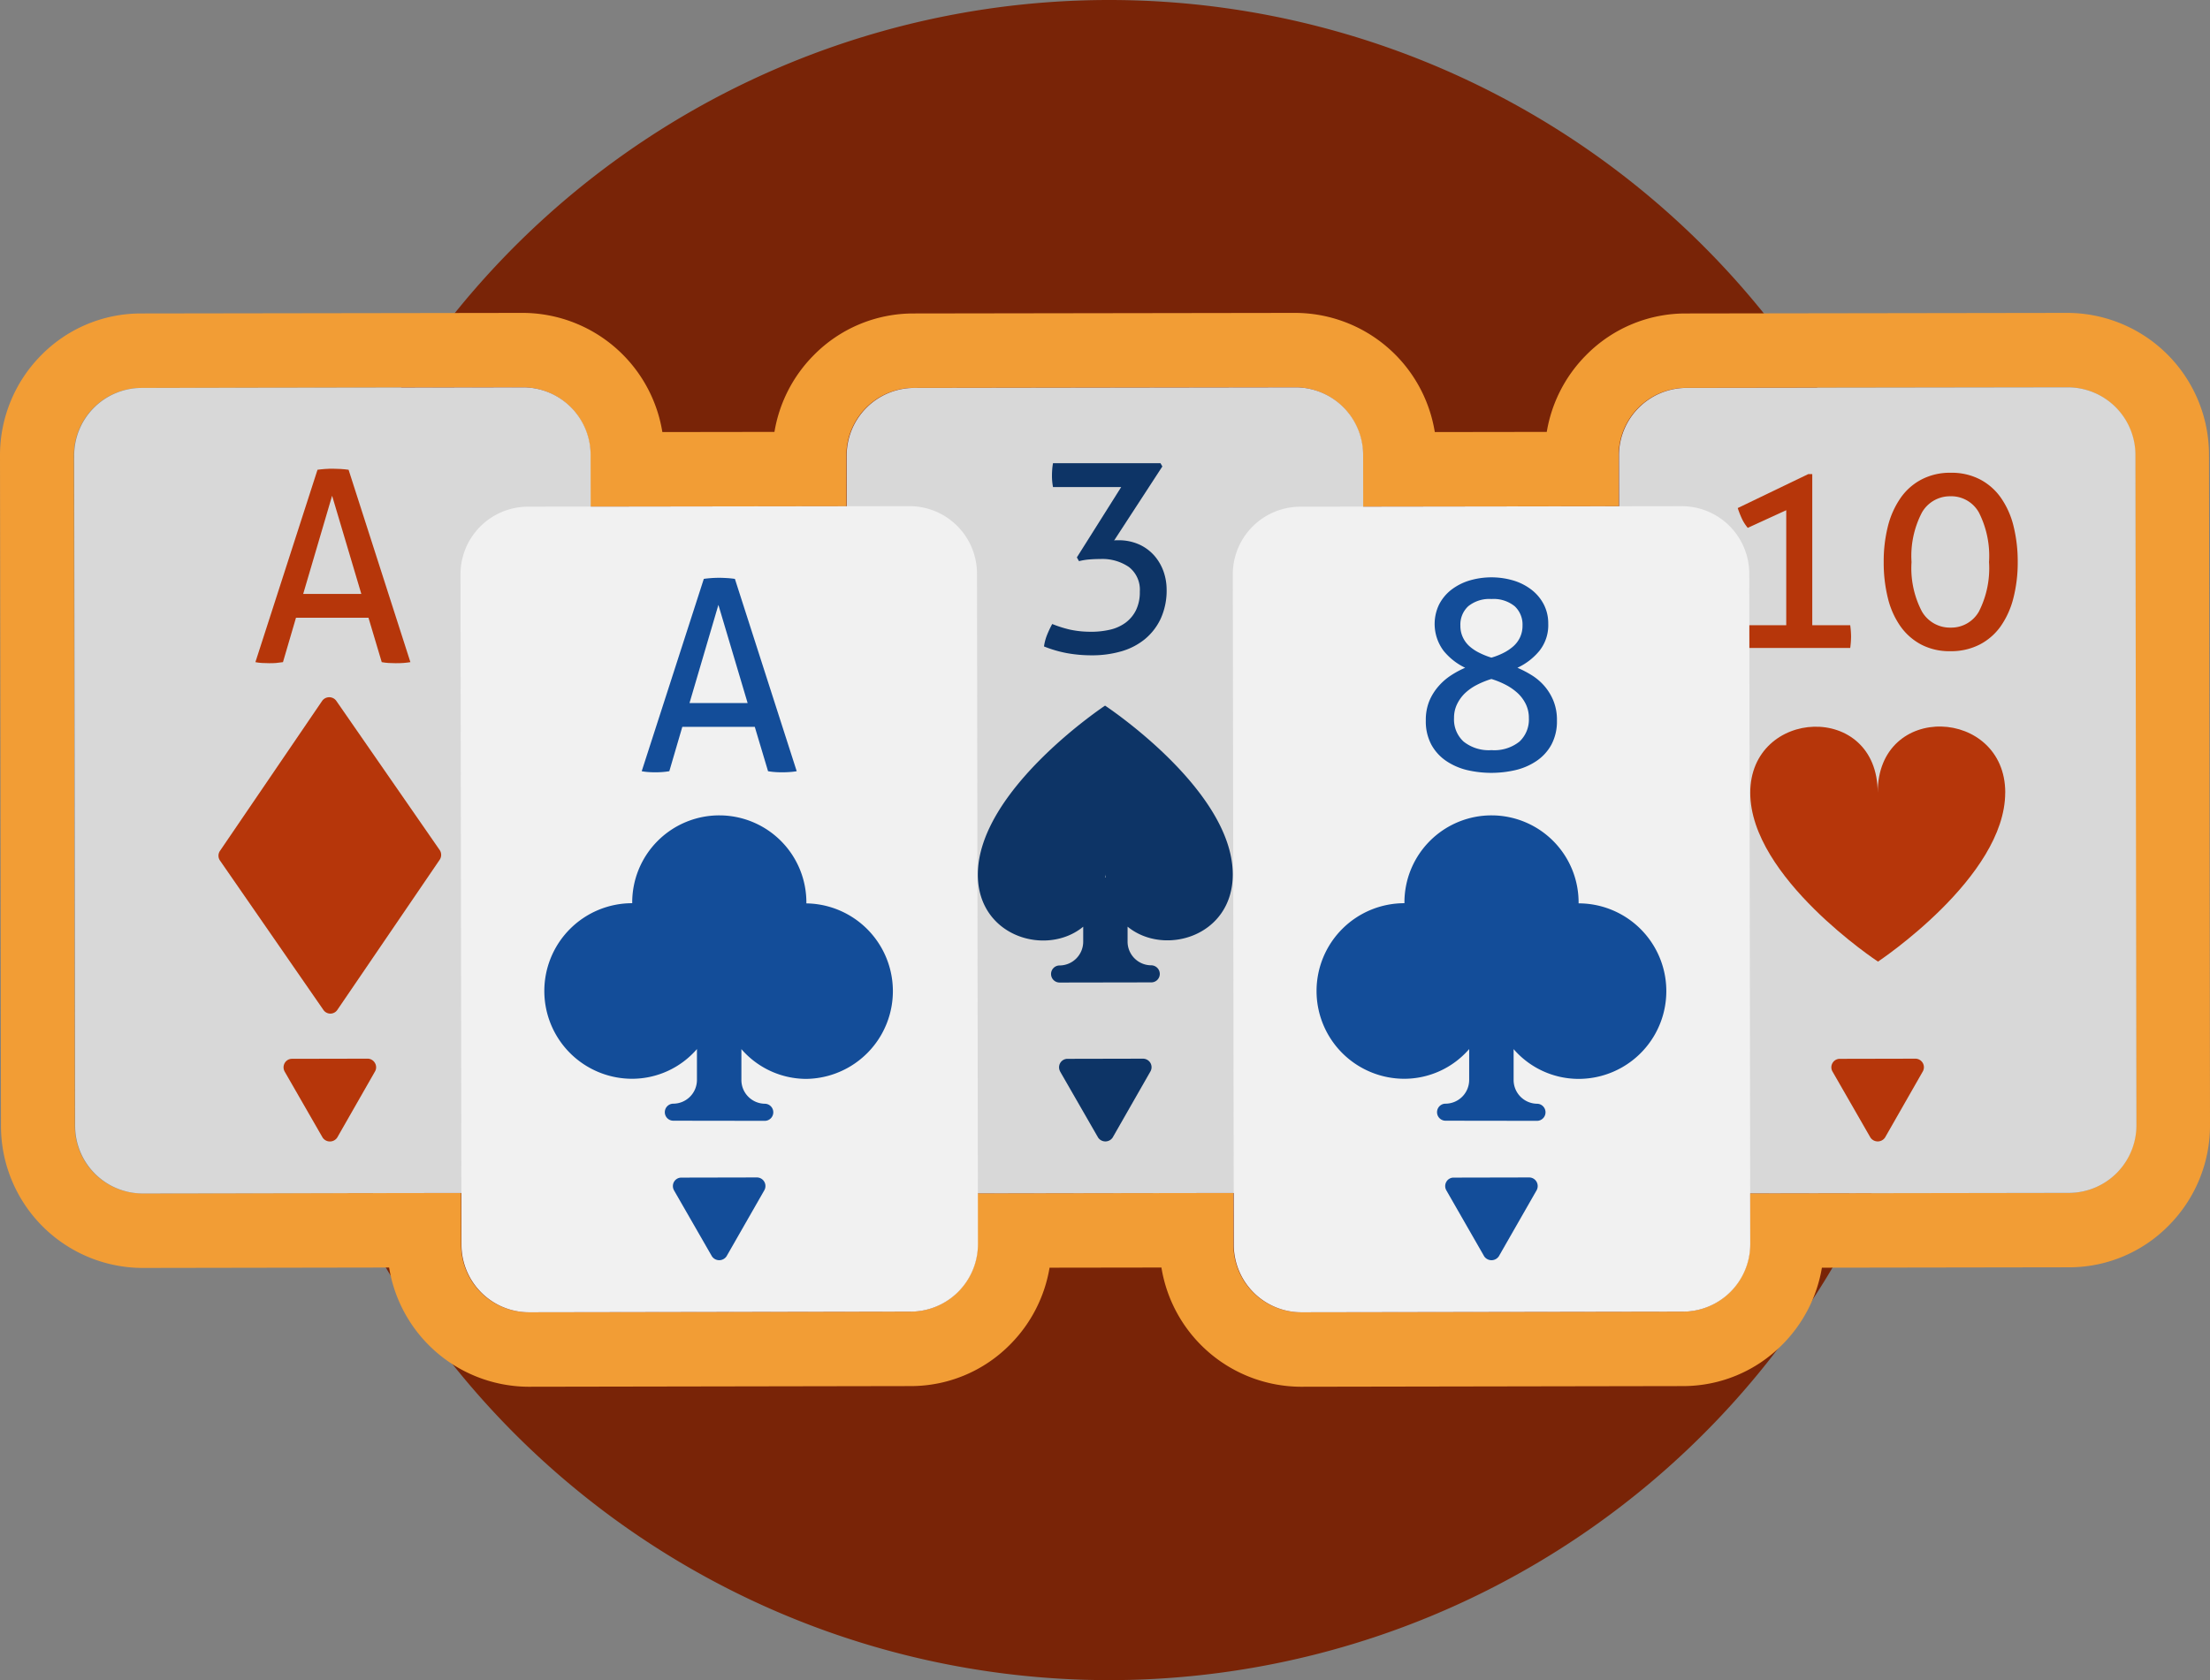 <svg xmlns="http://www.w3.org/2000/svg" width="263" height="200" viewBox="0 0 263 200">
  <rect x="0" y="0" width="263" height="200" fill="#808080" stroke="none"/>
  <g id="Group_192697" data-name="Group 192697" transform="translate(-250 -7354)">
    <path id="Path_418546" data-name="Path 418546" d="M208.653,100a100,100,0,1,1-100-100,100,100,0,0,1,100,100" transform="translate(273.347 7354)" fill="#792407"/>
    <g id="Group_192696" data-name="Group 192696">
      <path id="Path_418547" data-name="Path 418547" d="M246.075,18.76a8.045,8.045,0,0,1,8.017,8.067l.116,79.736a8.046,8.046,0,0,1-8,8.089l-37.964.056.011,5.993a8.045,8.045,0,0,1-8.006,8.089l-45.443.072H154.8a8.045,8.045,0,0,1-8.017-8.067l-.007-6.133-30.44.045.007,5.993a8.039,8.039,0,0,1-8,8.089l-45.447.072h-.007a8.042,8.042,0,0,1-8.013-8.067l-.011-6.133-37.938.056h-.011a8.042,8.042,0,0,1-8.013-8.067L8.789,26.917a8.047,8.047,0,0,1,8-8.089l45.436-.068h.011a8.037,8.037,0,0,1,8.013,8.067l.015,6.129,30.462-.041-.007-6a8.04,8.04,0,0,1,8-8.089l45.436-.068h.007a8.04,8.04,0,0,1,8.013,8.067l.011,6.129,30.447-.041-.007-6a8.04,8.04,0,0,1,8-8.089l45.436-.068h.007Zm0-8.86h-.007l-45.451.068a16.6,16.6,0,0,0-11.876,4.974,16.881,16.881,0,0,0-4.669,9.124l-13.324.019A16.873,16.873,0,0,0,154.166,9.9l-45.454.068a16.612,16.612,0,0,0-11.88,4.974,16.881,16.881,0,0,0-4.669,9.124l-13.339.019A16.88,16.88,0,0,0,62.238,9.9L16.78,9.968A16.616,16.616,0,0,0,4.9,14.942,16.908,16.908,0,0,0,0,26.936l.116,79.728a16.9,16.9,0,0,0,16.8,16.923l29.391-.049A16.884,16.884,0,0,0,62.891,137.73l45.466-.079a16.6,16.6,0,0,0,11.872-4.97,16.886,16.886,0,0,0,4.673-9.124l13.313-.019A16.886,16.886,0,0,0,154.8,137.73l45.466-.079a16.608,16.608,0,0,0,11.872-4.97,16.917,16.917,0,0,0,4.676-9.124l29.406-.045a16.6,16.6,0,0,0,11.872-4.978A16.9,16.9,0,0,0,263,106.555l-.119-79.743A16.894,16.894,0,0,0,246.075,9.9" transform="translate(250 7381.347)" fill="#f29d35"/>
      <path id="Path_418548" data-name="Path 418548" d="M63.943,100.058a8.044,8.044,0,0,1-8,8.085l-45.439.071a8.05,8.05,0,0,1-8.024-8.07L2.366,20.413a8.043,8.043,0,0,1,8.006-8.089L55.8,12.256a8.039,8.039,0,0,1,8.024,8.067Z" transform="translate(256.464 7387.855)" fill="#d8d8d8"/>
      <path id="Path_418551" data-name="Path 418551" d="M21.6,32.567H12.973l-1.549,5.286c-.269.041-.545.075-.817.1s-.549.026-.821.026c-.3,0-.586-.011-.87-.026s-.541-.056-.773-.1l7.39-22.9c.276-.041.571-.068.885-.094s.646-.03.978-.03c.295,0,.6.011.918.03s.62.053.918.094l7.356,22.9c-.25.041-.534.075-.851.1s-.623.026-.918.026c-.272,0-.552-.011-.836-.026s-.552-.056-.806-.1Zm-7.77-2.833h6.919l-3.478-11.69Z" transform="translate(272.251 7394.968)" fill="#b6360a"/>
      <path id="Path_418552" data-name="Path 418552" d="M88.577,100.058a8.041,8.041,0,0,1-8,8.085l-45.439.071a8.04,8.04,0,0,1-8.024-8.07L27,20.413a8.047,8.047,0,0,1,8-8.089l45.432-.068a8.043,8.043,0,0,1,8.028,8.067Z" transform="translate(323.758 7387.855)" fill="#d8d8d8"/>
      <path id="Path_418553" data-name="Path 418553" d="M33.9,35.034l4.512,7.848a1.043,1.043,0,0,0,1.739,0l4.49-7.86a1.018,1.018,0,0,0,0-1.016,1.032,1.032,0,0,0-.873-.508l-9,.019a1,1,0,0,0-.862.5,1.027,1.027,0,0,0,0,1.016" transform="translate(342.263 7446.525)" fill="#0d3466"/>
      <path id="Path_418554" data-name="Path 418554" d="M46.324,22.325S31.168,32.371,31.179,42.457c.011,7.4,8.2,9.771,12.54,6.189v1.776a2.829,2.829,0,0,1-2.81,2.837,1.016,1.016,0,0,0,0,2.032l10.913-.019a1.008,1.008,0,0,0,1.011-1.016,1.028,1.028,0,0,0-1.011-1.016A2.82,2.82,0,0,1,49,50.419v-1.78c4.348,3.567,12.525,1.185,12.518-6.227-.011-10.079-15.2-20.087-15.2-20.087m.056,20.452-.063,0c.007-.113.03-.214.037-.342a3.347,3.347,0,0,0,.026.346" transform="translate(335.187 7415.669)" fill="#0d3466"/>
      <path id="Path_418555" data-name="Path 418555" d="M38.91,34.718a9.866,9.866,0,0,0,2.258-.252A5.007,5.007,0,0,0,43,33.634a4.134,4.134,0,0,0,1.232-1.479,4.87,4.87,0,0,0,.459-2.216,3.414,3.414,0,0,0-1.3-2.931,5.583,5.583,0,0,0-3.381-.952c-.422,0-.847.015-1.276.049a7.384,7.384,0,0,0-1.28.207l-.254-.448,5.277-8.375H34.36a7.143,7.143,0,0,1-.123-1.366c0-.233.011-.478.03-.734s.052-.5.093-.734H47.154l.22.384L41.63,23.86a.707.707,0,0,1,.216-.034H42.1a5.886,5.886,0,0,1,2.575.527,5.359,5.359,0,0,1,1.8,1.37,5.849,5.849,0,0,1,1.06,1.877,6.562,6.562,0,0,1,.347,2.058,8.062,8.062,0,0,1-.713,3.518,7.014,7.014,0,0,1-1.911,2.449,7.844,7.844,0,0,1-2.81,1.433,12.413,12.413,0,0,1-3.441.463,16.525,16.525,0,0,1-2.971-.256,14.35,14.35,0,0,1-2.747-.8,5.725,5.725,0,0,1,.362-1.366,11.884,11.884,0,0,1,.616-1.306,14.179,14.179,0,0,0,2.116.67,11.586,11.586,0,0,0,2.527.252" transform="translate(340.952 7394.487)" fill="#0d3466"/>
      <path id="Path_418556" data-name="Path 418556" d="M113.2,100.058a8.044,8.044,0,0,1-8,8.085l-45.439.071a8.04,8.04,0,0,1-8.024-8.07l-.116-79.732a8.045,8.045,0,0,1,8-8.089l45.432-.068a8.043,8.043,0,0,1,8.028,8.067Z" transform="translate(391.044 7387.855)" fill="#d8d8d8"/>
      <path id="Path_418557" data-name="Path 418557" d="M58.532,35.034l4.508,7.848a1.047,1.047,0,0,0,1.743,0l4.49-7.86a1.019,1.019,0,0,0-.877-1.524l-9,.019a.993.993,0,0,0-.866.5,1.009,1.009,0,0,0,0,1.016" transform="translate(409.547 7446.525)" fill="#b6360a"/>
      <path id="Path_418558" data-name="Path 418558" d="M86.153,30.838c.015,10.083-15.141,20.132-15.141,20.132s-15.19-10.012-15.2-20.091,15.156-10.9,15.168-.015c-.011-10.881,15.168-10.109,15.179-.026" transform="translate(402.476 7417.499)" fill="#b6360a"/>
      <path id="Path_418559" data-name="Path 418559" d="M56.606,21.4a5.083,5.083,0,0,1-.694-1.084,12.286,12.286,0,0,1-.5-1.272L63.809,15h.474V32.992H68.8a10.419,10.419,0,0,1,.1,1.336,10.148,10.148,0,0,1-.1,1.37H56.449a6.885,6.885,0,0,1-.127-1.37,6.729,6.729,0,0,1,.127-1.336h4.736V19.3Z" transform="translate(401.385 7395.435)" fill="#b6360a"/>
      <path id="Path_418560" data-name="Path 418560" d="M68.05,14.958a7.315,7.315,0,0,1,3.493.8,6.982,6.982,0,0,1,2.493,2.212,10.075,10.075,0,0,1,1.485,3.356,17.559,17.559,0,0,1,.493,4.267,17.084,17.084,0,0,1-.508,4.255,10.222,10.222,0,0,1-1.5,3.356,7.011,7.011,0,0,1-2.512,2.2,7.436,7.436,0,0,1-3.5.794,7.24,7.24,0,0,1-3.475-.794,7.078,7.078,0,0,1-2.482-2.2,9.9,9.9,0,0,1-1.482-3.356,17.461,17.461,0,0,1-.489-4.255,17.008,17.008,0,0,1,.5-4.267,10.245,10.245,0,0,1,1.5-3.356,6.932,6.932,0,0,1,2.5-2.212,7.274,7.274,0,0,1,3.486-.8m-.03,2.8A3.834,3.834,0,0,0,64.609,19.7a11.183,11.183,0,0,0-1.232,5.888,11.1,11.1,0,0,0,1.232,5.877,3.847,3.847,0,0,0,3.411,1.926A3.779,3.779,0,0,0,71.4,31.467a11.354,11.354,0,0,0,1.2-5.877A11.438,11.438,0,0,0,71.4,19.7a3.768,3.768,0,0,0-3.381-1.945" transform="translate(414.104 7395.319)" fill="#b6360a"/>
      <path id="Path_418561" data-name="Path 418561" d="M100.89,103.814a8.037,8.037,0,0,1-8,8.085l-45.439.075a8.043,8.043,0,0,1-8.024-8.07l-.116-79.732a8.046,8.046,0,0,1,8-8.093l45.436-.064a8.039,8.039,0,0,1,8.024,8.067Z" transform="translate(357.399 7398.239)" fill="#f1f1f1"/>
      <path id="Path_418562" data-name="Path 418562" d="M46.219,38.793l4.5,7.848a1.05,1.05,0,0,0,1.747-.008l4.494-7.856a1.037,1.037,0,0,0-.011-1.016,1.013,1.013,0,0,0-.87-.508l-9,.019a.983.983,0,0,0-.862.5,1.009,1.009,0,0,0,0,1.016" transform="translate(375.905 7456.909)" fill="#134d99"/>
      <path id="Path_418563" data-name="Path 418563" d="M73.1,36.256a10.363,10.363,0,1,0-20.725-.019,10.448,10.448,0,0,0-.019,20.9A10.223,10.223,0,0,0,60.078,53.6l0,3.668a2.828,2.828,0,0,1-2.81,2.833,1.014,1.014,0,0,0,0,2.028l10.909.015a1.018,1.018,0,0,0,0-2.035,2.827,2.827,0,0,1-2.81-2.837l0-3.665a10.235,10.235,0,0,0,7.718,3.544A10.447,10.447,0,0,0,73.1,36.256" transform="translate(364.76 7425.279)" fill="#134d99"/>
      <path id="Path_418564" data-name="Path 418564" d="M56.36,29.031a12.735,12.735,0,0,1,1.661.862,6.662,6.662,0,0,1,1.515,1.272,6.4,6.4,0,0,1,1.1,1.78,6.04,6.04,0,0,1,.425,2.359,5.867,5.867,0,0,1-.661,2.882,5.555,5.555,0,0,1-1.773,1.941,7.525,7.525,0,0,1-2.508,1.087,12.713,12.713,0,0,1-5.733,0,7.635,7.635,0,0,1-2.5-1.087,5.58,5.58,0,0,1-1.769-1.941,5.867,5.867,0,0,1-.661-2.882,5.959,5.959,0,0,1,.425-2.34A6.448,6.448,0,0,1,47,31.194a7.072,7.072,0,0,1,1.5-1.287,11.206,11.206,0,0,1,1.638-.877,7.463,7.463,0,0,1-2.571-2.024,5.332,5.332,0,0,1-.537-5.493,5.284,5.284,0,0,1,1.418-1.734,6.783,6.783,0,0,1,2.135-1.114,9.227,9.227,0,0,1,5.367,0,6.683,6.683,0,0,1,2.131,1.114,5.26,5.26,0,0,1,1.426,1.734,4.928,4.928,0,0,1,.519,2.265,4.9,4.9,0,0,1-1.06,3.247,7.461,7.461,0,0,1-2.605,2.005m-3.094,1.336a10.315,10.315,0,0,0-1.769.719,6.036,6.036,0,0,0-1.407,1,4.622,4.622,0,0,0-.929,1.306,3.7,3.7,0,0,0-.347,1.625,3.564,3.564,0,0,0,1.135,2.8,4.808,4.808,0,0,0,3.318,1.02A4.8,4.8,0,0,0,56.6,37.82a3.592,3.592,0,0,0,1.12-2.8,3.753,3.753,0,0,0-.347-1.625,4.46,4.46,0,0,0-.944-1.306,6.548,6.548,0,0,0-1.407-1,9.8,9.8,0,0,0-1.754-.719m0-2.547a8.054,8.054,0,0,0,1.422-.557,5.469,5.469,0,0,0,1.168-.779,3.3,3.3,0,0,0,.806-1.069,3.231,3.231,0,0,0,.3-1.418,2.968,2.968,0,0,0-.929-2.291,3.974,3.974,0,0,0-2.766-.862,3.98,3.98,0,0,0-2.766.862A2.968,2.968,0,0,0,49.571,24a3.181,3.181,0,0,0,.3,1.418,3.24,3.24,0,0,0,.8,1.069,5.249,5.249,0,0,0,1.187.779,9.012,9.012,0,0,0,1.4.557" transform="translate(374.222 7404.459)" fill="#134d99"/>
      <path id="Path_418565" data-name="Path 418565" d="M76.264,103.814a8.039,8.039,0,0,1-8,8.085l-45.439.075A8.047,8.047,0,0,1,14.8,103.9l-.116-79.732a8.051,8.051,0,0,1,8.006-8.093l45.432-.064a8.04,8.04,0,0,1,8.028,8.067Z" transform="translate(290.117 7398.239)" fill="#f1f1f1"/>
      <path id="Path_418566" data-name="Path 418566" d="M21.59,38.793,26.1,46.641a1.047,1.047,0,0,0,1.743-.008l4.494-7.856a1.027,1.027,0,0,0-.007-1.016,1.013,1.013,0,0,0-.87-.508l-9,.019a1,1,0,0,0-.87.5,1.027,1.027,0,0,0,0,1.016" transform="translate(308.622 7456.909)" fill="#134d99"/>
      <path id="Path_418567" data-name="Path 418567" d="M48.477,36.256a10.363,10.363,0,1,0-20.725-.019,10.448,10.448,0,0,0-.019,20.9A10.223,10.223,0,0,0,35.455,53.6l0,3.668a2.828,2.828,0,0,1-2.81,2.833,1.014,1.014,0,0,0,0,2.028l10.909.015a1.018,1.018,0,0,0,0-2.035,2.827,2.827,0,0,1-2.81-2.837l0-3.665a10.235,10.235,0,0,0,7.718,3.544,10.447,10.447,0,0,0,.015-20.892" transform="translate(297.485 7425.279)" fill="#134d99"/>
      <path id="Path_418568" data-name="Path 418568" d="M33.917,36.023H25.291L23.746,41.3c-.272.045-.549.079-.821.1s-.549.03-.821.03c-.295,0-.586-.008-.87-.03a6.089,6.089,0,0,1-.773-.1l7.39-22.894c.276-.041.571-.071.885-.094s.646-.034.978-.034c.295,0,.6.015.922.034s.616.053.914.094L38.906,41.3a7.214,7.214,0,0,1-.851.1c-.317.023-.623.03-.918.03-.272,0-.552-.008-.832-.03a7.466,7.466,0,0,1-.81-.1Zm-7.77-2.833h6.919L29.587,21.5Z" transform="translate(305.906 7404.503)" fill="#134d99"/>
      <path id="Path_418531" data-name="Path 418531" d="M9.272,35.034l4.512,7.848a1.045,1.045,0,0,0,1.743,0l4.49-7.859A.992.992,0,0,0,20.009,34a1.015,1.015,0,0,0-.866-.508l-9,.019a.988.988,0,0,0-.866.5,1.027,1.027,0,0,0-.007,1.016" transform="translate(274.606 7446.529)" fill="#b6360a"/>
      <path id="Path_418532" data-name="Path 418532" d="M33.392,40.252,21.072,22.468a1.038,1.038,0,0,0-1.653,0L7.244,40.346a1.014,1.014,0,0,0,0,1.151L19.556,59.286a1,1,0,0,0,1.653-.008L33.392,41.4a1.041,1.041,0,0,0,0-1.151" transform="translate(268.935 7414.94)" fill="#b6360a"/>
      <rect id="Rectangle_56919" data-name="Rectangle 56919" width="263" height="200" transform="translate(250 7354)" fill="none"/>
    </g>
  </g>
</svg>
